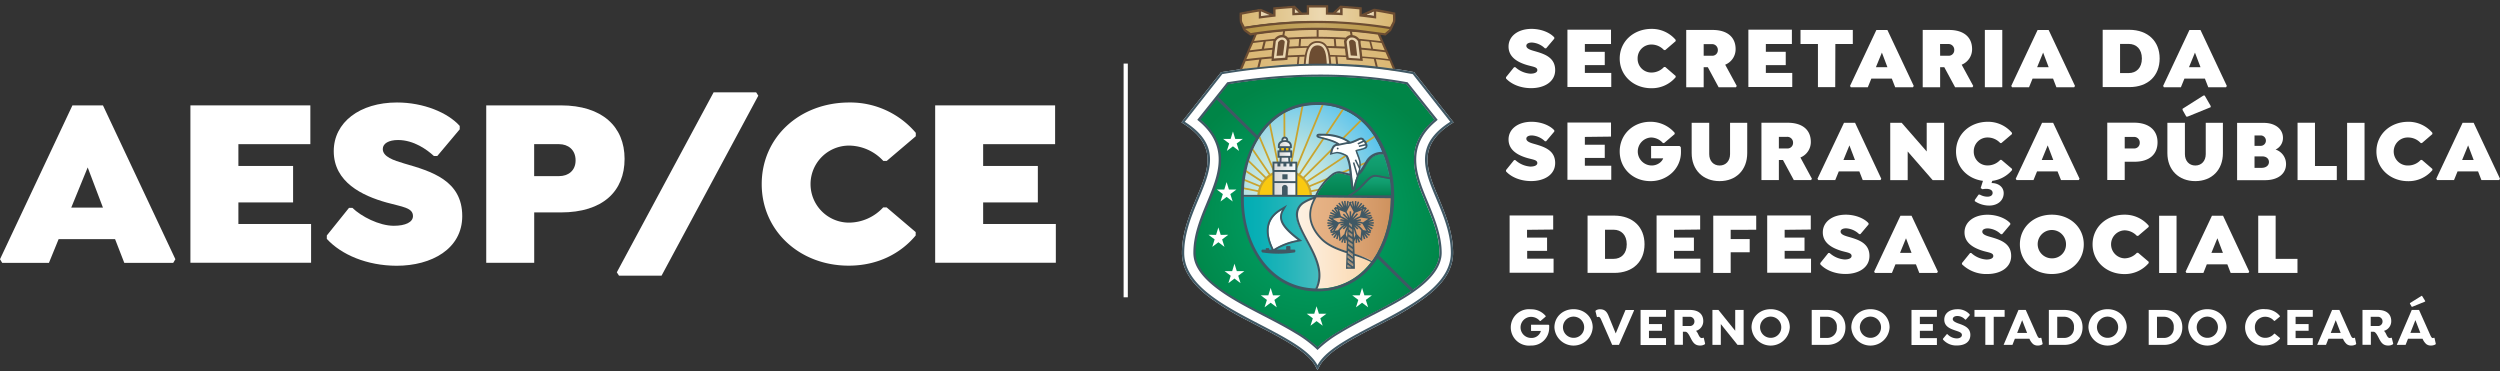 <svg id="Layer_1" data-name="Layer 1" xmlns="http://www.w3.org/2000/svg" xmlns:xlink="http://www.w3.org/1999/xlink" viewBox="0 0 959.88 142.62"><rect x="0" y="0" width="959.88" height="142.62" fill="#333333" stroke="none"/><defs><style>.cls-1,.cls-15,.cls-19,.cls-36,.cls-43{fill:none;}.cls-14,.cls-2{fill:#fff;}.cls-3{fill:#e9d5b0;}.cls-14,.cls-18,.cls-20,.cls-3,.cls-42{fill-rule:evenodd;}.cls-4{clip-path:url(#clip-path);}.cls-5{fill:url(#linear-gradient);}.cls-6{clip-path:url(#clip-path-2);}.cls-7{fill:url(#linear-gradient-2);}.cls-8{clip-path:url(#clip-path-3);}.cls-9{fill:url(#linear-gradient-3);}.cls-10{clip-path:url(#clip-path-4);}.cls-11{clip-path:url(#clip-path-5);}.cls-12{clip-path:url(#clip-path-6);}.cls-13{fill:url(#radial-gradient);}.cls-15{stroke:#fff;}.cls-15,.cls-19,.cls-36,.cls-43{stroke-miterlimit:2.61;stroke-width:0;}.cls-16{clip-path:url(#clip-path-7);}.cls-17{fill:url(#radial-gradient-2);}.cls-18{fill:#c9a42e;}.cls-19{stroke:#c9a42e;}.cls-20,.cls-35{fill:#f9c911;}.cls-21{clip-path:url(#clip-path-8);}.cls-22{clip-path:url(#clip-path-9);}.cls-23{fill:url(#linear-gradient-4);}.cls-24{clip-path:url(#clip-path-10);}.cls-25{clip-path:url(#clip-path-11);}.cls-26{fill:url(#linear-gradient-5);}.cls-27{clip-path:url(#clip-path-12);}.cls-28{clip-path:url(#clip-path-13);}.cls-29{fill:url(#linear-gradient-6);}.cls-30{clip-path:url(#clip-path-14);}.cls-31{clip-path:url(#clip-path-15);}.cls-32{fill:url(#linear-gradient-7);}.cls-33{clip-path:url(#clip-path-16);}.cls-34{fill:url(#linear-gradient-8);}.cls-36{stroke:#f9c911;}.cls-37{clip-path:url(#clip-path-18);}.cls-38{clip-path:url(#clip-path-19);}.cls-39{clip-path:url(#clip-path-20);}.cls-40{clip-path:url(#clip-path-21);}.cls-41{clip-path:url(#clip-path-22);}.cls-42{fill:#aa9176;}.cls-43{stroke:#aa9176;}.cls-44{fill:url(#linear-gradient-9);}.cls-45{fill:url(#linear-gradient-10);}.cls-46{fill:#6d4d32;}.cls-47{fill:#405864;}</style><clipPath id="clip-path"><path class="cls-1" d="M534.84,5.05l-1.09-.21c-1.83-.37-3.72-.74-5.52-1a.34.34,0,0,0-.29.08.33.33,0,0,0-.13.26l0,1.43v.86c-1.49-.21-2.9-.36-4.39-.51l-1.19-.13V3.38a.36.36,0,0,0-.32-.35c-2.12-.21-4.3-.38-6.48-.52a.34.34,0,0,0-.27.1.36.36,0,0,0-.11.26V5.26c-1.88-.08-3.81-.14-5.75-.18V2.65a.35.35,0,0,0-.35-.35h-2.69c-1.25,0-2.52,0-3.78,0a.36.36,0,0,0-.36.35V5.1c-1.88.05-3.81.11-5.74.2V2.9a.32.32,0,0,0-.12-.26.36.36,0,0,0-.27-.1c-2.11.14-4.29.31-6.47.53a.35.35,0,0,0-.33.35V5.84c-1.95.21-3.63.42-5.47.67V4.07a.36.36,0,0,0-.42-.35c-1.38.22-2.87.53-4.31.84l-2.44.49a.35.35,0,0,0-.29.35V8a.47.47,0,0,0,0,.17l1.06,2a.36.36,0,0,0,.28.19.44.44,0,0,0,.16,0,175.67,175.67,0,0,1,27.06-2.27c9.15,0,18.13,1.08,28.78,2.75h.06a.31.31,0,0,0,.23-.08.35.35,0,0,0,.13-.27v-.32l.87-1.63.2-.38a.47.47,0,0,0,0-.17V5.4A.35.35,0,0,0,534.84,5.05Z"/></clipPath><linearGradient id="linear-gradient" x1="474.35" y1="6.21" x2="538.01" y2="6.21" gradientUnits="userSpaceOnUse"><stop offset="0" stop-color="#d7b46d"/><stop offset="0.51" stop-color="#ecd8b0"/><stop offset="0.52" stop-color="#ecd7af"/><stop offset="1" stop-color="#d7b46b"/></linearGradient><clipPath id="clip-path-2"><path class="cls-1" d="M477.42,10.8a181.88,181.88,0,0,1,29.23-2.46,144.17,144.17,0,0,1,27.28,2.46l-.49.83-1.76,1.65a196.66,196.66,0,0,0-26.26-2.19A177.83,177.83,0,0,0,480,13.28Z"/></clipPath><linearGradient id="linear-gradient-2" x1="477.11" y1="10.67" x2="534.35" y2="10.67" gradientUnits="userSpaceOnUse"><stop offset="0" stop-color="#b69544"/><stop offset="0.51" stop-color="#c6a765"/><stop offset="1" stop-color="#b79542"/></linearGradient><clipPath id="clip-path-3"><path class="cls-1" d="M476.26,27.13s14.66-1.72,30.44-2.06a147.2,147.2,0,0,1,28.92,2.17c0,.08-6.16-14.18-6.16-14.18s-10.42-1.32-22.9-1.64a141.71,141.71,0,0,0-24.44,1.75Z"/></clipPath><linearGradient id="linear-gradient-3" x1="475.93" y1="19.31" x2="536.17" y2="19.31" gradientUnits="userSpaceOnUse"><stop offset="0" stop-color="#dab772"/><stop offset="0.51" stop-color="#dfc18a"/><stop offset="1" stop-color="#dab772"/></linearGradient><clipPath id="clip-path-4"><path class="cls-1" d="M506.83,25A228.32,228.32,0,0,0,469,28.26L454.54,46.64c22,14-.23,29.48-.23,50.52s44,29.27,51.39,43.3c7.34-14,51.38-22.27,51.38-43.3s-22.25-36.5-.22-50.52L542.4,28.26A190.51,190.51,0,0,0,506.84,25Z"/></clipPath><clipPath id="clip-path-5"><path class="cls-1" d="M471.4,32.26,460.58,45.8c4.11,3.42,7.17,7.72,7.8,13.32.75,6.65-2.19,13.33-4.69,19.36s-5,12.13-5,18.68a10.48,10.48,0,0,0,.48,3.13c2.47,8,14.95,14.59,21.93,18.29,5.51,2.92,11.2,5.68,16.53,8.93a47,47,0,0,1,8.21,5.84,44.83,44.83,0,0,1,7.88-5.84c5.33-3.25,11-6,16.53-8.93,7.45-4,22.41-11.63,22.41-21.42,0-6.55-2.5-12.71-5-18.68s-5.38-12.7-4.63-19.35c.63-5.6,3.71-9.76,7.82-13.18L540,32.22a185.53,185.53,0,0,0-33.13-2.9,222.18,222.18,0,0,0-35.43,2.94"/></clipPath><clipPath id="clip-path-6"><rect class="cls-1" x="456.44" y="27.15" width="99.49" height="108.62"/></clipPath><radialGradient id="radial-gradient" cx="495.6" cy="82.55" r="52.81" gradientTransform="translate(3.74) scale(1.01 1)" gradientUnits="userSpaceOnUse"><stop offset="0" stop-color="#00a468"/><stop offset="0.39" stop-color="#009b5f"/><stop offset="1" stop-color="#008547"/></radialGradient><clipPath id="clip-path-7"><path class="cls-1" d="M477.29,76.93h56.77c.47-18.14-9-36.75-28.38-36.75s-28.86,18.61-28.39,36.75"/></clipPath><radialGradient id="radial-gradient-2" cx="485.69" cy="71.37" r="38.11" gradientTransform="translate(3.74) scale(1.01 1)" gradientUnits="userSpaceOnUse"><stop offset="0" stop-color="#dfefdf"/><stop offset="0.14" stop-color="#d6ece0"/><stop offset="0.37" stop-color="#bde4e2"/><stop offset="0.65" stop-color="#95d6e6"/><stop offset="0.99" stop-color="#5dc4ec"/><stop offset="1" stop-color="#5bc3ec"/></radialGradient><clipPath id="clip-path-8"><path class="cls-1" d="M477.27,75.73c0,1.35.07,2.7.18,4,6.58.21,15.05-.18,15.26,1.07,0,.17.37.08.68,0s.57-.17.41,0c-3,3.34.72,9.09,4.52,12,11.84,9.17,7.51,14.33-2.07,16.4a26.46,26.46,0,0,0,9.43,1.66c10.93,0,18.68-5.85,23.3-14.19-7.08-2.81-19.07-4.28-21.86-10.57-.91-2.07,4.74-6,5.62-7.68,1.71-3.28-9.39-2.58-9.09-2.81l-26.18-.14c.09,0,0,.07-.2.17"/></clipPath><clipPath id="clip-path-9"><rect class="cls-1" x="474.65" y="73.84" width="56.85" height="39.42"/></clipPath><linearGradient id="linear-gradient-4" x1="475.06" y1="97.13" x2="530.56" y2="97.13" gradientUnits="userSpaceOnUse"><stop offset="0" stop-color="#fff"/><stop offset="0.18" stop-color="#fffbf6"/><stop offset="0.48" stop-color="#fdeedd"/><stop offset="0.85" stop-color="#fbdbb5"/><stop offset="1" stop-color="#fad2a3"/></linearGradient><clipPath id="clip-path-10"><path class="cls-1" d="M477.27,75.38c-1.46,7.78,1.92,19.85,9,27.38,5.79,6.18,14,8.85,17.36,8.36.66-.1,1.24.21,1.45-.19,7.28-13.72-19.27-29.08-.41-35.18,3.47-1.13-19.32-.18-27.37-.18"/></clipPath><clipPath id="clip-path-11"><rect class="cls-1" x="474.59" y="73.92" width="39.37" height="39.42"/></clipPath><linearGradient id="linear-gradient-5" x1="476.34" y1="93.07" x2="513.69" y2="93.07" gradientUnits="userSpaceOnUse"><stop offset="0" stop-color="#00adb3"/><stop offset="0.18" stop-color="#09afb5"/><stop offset="0.47" stop-color="#22b4b9"/><stop offset="0.84" stop-color="#4abdc1"/><stop offset="1" stop-color="#5ec1c5"/></linearGradient><clipPath id="clip-path-12"><path class="cls-1" d="M530.64,59.16c-6.71.07-5.89,8-10.52,8.54-1.1.11-4-1-5.93-1.25-2.6-.42-7.7,5.82-8.81,9.09h28.7a46.51,46.51,0,0,0-2.92-16.34,4,4,0,0,0-.49,0Z"/></clipPath><clipPath id="clip-path-13"><path class="cls-1" d="M530.64,59.16c-6.71.07-6.09,7.91-10.73,8.4-1.09.11-3.82-.81-5.72-1.11-2.6-.42-7.7,5.82-8.81,9.09h28.7a46.51,46.51,0,0,0-2.92-16.34,4,4,0,0,0-.49,0Z"/></clipPath><linearGradient id="linear-gradient-6" x1="519.91" y1="58.08" x2="519.91" y2="75.43" gradientUnits="userSpaceOnUse"><stop offset="0" stop-color="#15a476"/><stop offset="0.32" stop-color="#109c6d"/><stop offset="0.85" stop-color="#048654"/><stop offset="1" stop-color="#007f4c"/></linearGradient><clipPath id="clip-path-14"><path class="cls-1" d="M507.38,91.36c4.66,4.86,13.2,5.51,19.47,8.75,4.78-6.57,7.19-15.38,7.23-24.21l-28.57-.34c-2.6,4.06-4,9.66,1.87,15.8"/></clipPath><clipPath id="clip-path-15"><rect class="cls-1" x="499.15" y="74.62" width="39.08" height="28.03"/></clipPath><linearGradient id="linear-gradient-7" x1="500.86" y1="89.6" x2="534.7" y2="89.6" gradientUnits="userSpaceOnUse"><stop offset="0" stop-color="#e8b589"/><stop offset="0.31" stop-color="#e3ae80"/><stop offset="0.82" stop-color="#d49967"/><stop offset="1" stop-color="#ce915d"/></linearGradient><clipPath id="clip-path-16"><path class="cls-1" d="M519,75h15.11a48,48,0,0,0-.47-6.23c-1.47-.19-3.71-.73-5.28-.92l-.29,0c-2.59,0-4.17,4.13-9.07,7.17"/></clipPath><linearGradient id="linear-gradient-8" x1="527.99" y1="67.81" x2="527.99" y2="75.59" xlink:href="#linear-gradient-6"/><clipPath id="clip-path-18"><path class="cls-1" d="M492.51,53.68a.59.59,0,1,0,.58-.58.58.58,0,0,0-.58.58"/></clipPath><clipPath id="clip-path-19"><polygon class="cls-1" points="491.93 59.88 491.44 67.86 494.86 67.86 494.36 59.88 491.93 59.88"/></clipPath><clipPath id="clip-path-20"><rect class="cls-1" x="491.03" y="58.41" width="4.18" height="1.37"/></clipPath><clipPath id="clip-path-21"><polygon class="cls-1" points="496.04 62.75 496.04 63.88 494.88 63.88 494.88 62.75 493.72 62.75 493.72 63.88 492.57 63.88 492.57 62.75 491.41 62.75 491.41 63.88 490.26 63.88 490.26 62.75 489.1 62.75 489.1 74.76 497.19 74.76 497.19 63.88 497.19 62.75 496.04 62.75"/></clipPath><clipPath id="clip-path-22"><path class="cls-1" d="M491.17,55.86v.19h3.89v-.19c0-.79-.87-1.44-1.94-1.44s-1.95.64-1.95,1.44"/></clipPath><linearGradient id="linear-gradient-9" x1="489.06" y1="68.73" x2="497.47" y2="68.73" gradientUnits="userSpaceOnUse"><stop offset="0" stop-color="#dad9d8"/><stop offset="0.34" stop-color="#e1e1e1"/><stop offset="0.9" stop-color="#f5f7fa"/><stop offset="1" stop-color="#f9fcff"/></linearGradient><linearGradient id="linear-gradient-10" x1="491.21" y1="57.59" x2="495.5" y2="57.59" xlink:href="#linear-gradient-9"/></defs><path class="cls-2" d="M578.23,30.12v-.48l3.11-3.85h.47a9.59,9.59,0,0,0,5.78,2.5c1.62,0,2.67-.5,2.67-1.35,0-1.18-1.49-1.28-3.68-1.89-3.38-.95-7.37-2.84-7.37-7.17,0-4,3.62-6.79,8.82-6.79,3.72,0,7.1,1.42,8.75,3.28v.47l-3.14,3.72h-.47a7.8,7.8,0,0,0-5-2.23c-1.29,0-2.13.47-2.13,1.25,0,1.08,1.52,1.59,3,2,3.78,1.08,8.07,2.36,8.07,7.33,0,4.56-4.26,6.93-9.16,6.93C583.81,33.87,580.22,32.31,578.23,30.12Z"/><path class="cls-2" d="M608.51,16.9v3h7.64V25h-7.64v3h10.14v5.4H601.82v-22h16.73V16.9Z"/><path class="cls-2" d="M621.89,22.48c0-6.52,5.27-11.39,12.23-11.39a12,12,0,0,1,9.26,4.22v.48l-4,3.44h-.48a6.56,6.56,0,0,0-4.76-2.13,5.26,5.26,0,0,0-5.37,5.38,5.25,5.25,0,0,0,5.37,5.37,6.52,6.52,0,0,0,4.76-2.13h.48l4,3.45v.47A11.93,11.93,0,0,1,634,33.87C627.19,33.87,621.89,29,621.89,22.48Z"/><path class="cls-2" d="M666.83,33l-.3.5h-6.66l-4.15-7.7h-1.59v7.7h-6.7v-22h10.08c5.78,0,8.88,2.84,8.88,7.34a6.38,6.38,0,0,1-4,6Zm-12.7-11.6h3.11a2.12,2.12,0,0,0,2.33-2.16,2.21,2.21,0,0,0-2.33-2.3h-3.11Z"/><path class="cls-2" d="M678,16.9v3h7.64V25H678v3h10.14v5.4H671.29v-22H688V16.9Z"/><path class="cls-2" d="M704.64,33.46H698V16.9h-6.69V11.49h20.08V16.9h-6.7Z"/><path class="cls-2" d="M734.79,33l-.3.5h-6.83l-1.29-3.31H718.5l-1.35,3.31h-6.53l-.3-.5,10.11-21.47h4.25Zm-10.11-7.2-2.12-5.61-2.3,5.61Z"/><path class="cls-2" d="M757.63,33l-.3.5h-6.66l-4.16-7.7h-1.59v7.7h-6.69v-22H748.3c5.78,0,8.89,2.84,8.89,7.34a6.38,6.38,0,0,1-4,6Zm-12.71-11.6H748a2.13,2.13,0,0,0,2.34-2.16A2.21,2.21,0,0,0,748,16.9h-3.11Z"/><path class="cls-2" d="M768.78,11.49v22h-6.69v-22Z"/><path class="cls-2" d="M796.7,33l-.31.5h-6.83l-1.28-3.31H780.4l-1.35,3.31h-6.52l-.31-.5,10.11-21.47h4.26Zm-10.11-7.2-2.13-5.61-2.3,5.61Z"/><path class="cls-2" d="M829.2,22.44c0,6.63-4.43,11-11.62,11H807.33v-22h10.25C824.77,11.49,829.2,15.89,829.2,22.44Zm-6.82,0c0-3.58-2.13-5.58-5.07-5.58H814V28.06h3.28C820.25,28.06,822.38,26.06,822.38,22.48Z"/><path class="cls-2" d="M855,33l-.3.5h-6.83l-1.29-3.31h-7.87l-1.35,3.31h-6.53l-.3-.5,10.1-21.47h4.26Zm-10.11-7.2-2.13-5.61-2.29,5.61Z"/><path class="cls-2" d="M578.23,65.79v-.48l3.11-3.85h.47a9.59,9.59,0,0,0,5.78,2.5c1.62,0,2.67-.51,2.67-1.35,0-1.18-1.49-1.29-3.68-1.89-3.38-.95-7.37-2.84-7.37-7.17,0-4,3.62-6.79,8.82-6.79,3.72,0,7.1,1.42,8.75,3.28v.47l-3.14,3.72h-.47a7.8,7.8,0,0,0-5-2.23c-1.29,0-2.13.47-2.13,1.25,0,1.08,1.52,1.59,3,2,3.78,1.09,8.07,2.37,8.07,7.34,0,4.56-4.26,6.93-9.16,6.93C583.81,69.54,580.22,68,578.23,65.79Z"/><path class="cls-2" d="M608.51,52.57v3h7.64v5.07h-7.64v3h10.14v5.4H601.82v-22h16.73v5.41Z"/><path class="cls-2" d="M645.41,58.38A10.8,10.8,0,0,1,642,66.33a11.91,11.91,0,0,1-8.35,3.21c-6.69,0-11.76-4.87-11.76-11.39S627,46.76,633.65,46.76A12.21,12.21,0,0,1,643,51v.48l-4.06,3.44h-.47a6.15,6.15,0,0,0-4.56-2.13,5.38,5.38,0,0,0,.17,10.75,5.1,5.1,0,0,0,3.14-1,3.91,3.91,0,0,0,1.38-1.76h-4.66V56.05h10.92l.47.41A17.64,17.64,0,0,1,645.41,58.38Z"/><path class="cls-2" d="M656.26,47.16v12c0,2.63,1.62,4.39,4,4.39s4-1.76,4-4.39v-12h6.59V58.79c0,6.46-4.26,10.75-10.61,10.75s-10.72-4.29-10.72-10.75V47.16Z"/><path class="cls-2" d="M695.69,68.63l-.3.5h-6.66l-4.16-7.7H683v7.7h-6.69v-22h10.07c5.78,0,8.89,2.84,8.89,7.34a6.39,6.39,0,0,1-4,6ZM683,57h3.11a2.13,2.13,0,0,0,2.34-2.16,2.21,2.21,0,0,0-2.34-2.3H683Z"/><path class="cls-2" d="M722.32,68.63l-.3.5h-6.83l-1.29-3.31H706l-1.35,3.31h-6.53l-.3-.5L708,47.16h4.26Zm-10.1-7.2-2.13-5.61-2.3,5.61Z"/><path class="cls-2" d="M746.45,47.16v22h-4.4l-9.59-11v11h-6.7v-22h4.4l9.6,11v-11Z"/><path class="cls-2" d="M757.83,58.15a5.26,5.26,0,0,0,5.38,5.37A6.54,6.54,0,0,0,768,61.39h.47l4.06,3.45v.47a11.9,11.9,0,0,1-7.6,4.13l-.27.84c2.73,0,4.66,1.59,4.66,3.89,0,2.8-2.3,4.76-5.58,4.76a10,10,0,0,1-5.51-1.69v-.47l1.46-2.06h.47a6,6,0,0,0,2.91.81c1.21,0,2-.54,2-1.45,0-1.22-1.38-1.86-3.92-1.42l-.67-.44.88-2.77c-6-.78-10.34-5.34-10.34-11.29,0-6.53,5.27-11.39,12.23-11.39A12,12,0,0,1,772.5,51v.48l-4.06,3.44H768a6.58,6.58,0,0,0-4.76-2.13A5.27,5.27,0,0,0,757.83,58.15Z"/><path class="cls-2" d="M798.45,68.63l-.3.5h-6.83L790,65.82h-7.88l-1.35,3.31h-6.52l-.31-.5,10.11-21.47h4.26Zm-10.1-7.2-2.13-5.61-2.3,5.61Z"/><path class="cls-2" d="M828.39,54.63c0,4.53-3,7.47-8.89,7.47h-3.71v7h-6.7v-22H819.5C825.28,47.16,828.39,50.14,828.39,54.63Zm-6.83.21a2.15,2.15,0,0,0-2.29-2.27h-3.48V57h3.48A2.11,2.11,0,0,0,821.56,54.84Z"/><path class="cls-2" d="M838.9,47.16v12c0,2.63,1.62,4.39,4,4.39s4-1.76,4-4.39v-12h6.59V58.79c0,6.46-4.26,10.75-10.61,10.75s-10.71-4.29-10.71-10.75V47.16Zm7.6-10.47,2.3,4v.47l-8.89,3.62h-.47L838,42.23v-.47L846,36.69Z"/><path class="cls-2" d="M877.73,63c0,3.82-3.21,6.18-8.05,6.18H858.94v-22h10.24c4.42,0,7.37,2.37,7.37,5.75a4.88,4.88,0,0,1-2.84,4.49A5.82,5.82,0,0,1,877.73,63Zm-9.74-11h-2.36v4H868a2,2,0,1,0,0-4Zm3.18,10.24c0-1.32-1-2.2-2.63-2.2h-2.91v4.4h2.91C870.12,64.37,871.17,63.49,871.17,62.17Z"/><path class="cls-2" d="M897.22,69.13H882.15v-22h6.69V63.73h8.38Z"/><path class="cls-2" d="M907.87,47.16v22h-6.69v-22Z"/><path class="cls-2" d="M912.43,58.15c0-6.53,5.27-11.39,12.23-11.39A12,12,0,0,1,933.92,51v.48l-4,3.44h-.48a6.56,6.56,0,0,0-4.76-2.13,5.38,5.38,0,1,0,0,10.75,6.52,6.52,0,0,0,4.76-2.13h.48l4,3.45v.47a11.93,11.93,0,0,1-9.36,4.23C917.73,69.54,912.43,64.67,912.43,58.15Z"/><path class="cls-2" d="M959.88,68.63l-.31.5h-6.83l-1.28-3.31h-7.88l-1.35,3.31h-6.52l-.31-.5,10.11-21.47h4.26Zm-10.11-7.2-2.13-5.61-2.3,5.61Z"/><path class="cls-2" d="M586.31,88.24v3H594v5.07h-7.64v3h10.14v5.41H579.62v-22h16.73v5.41Z"/><path class="cls-2" d="M631.42,93.78c0,6.63-4.43,11-11.62,11H609.55v-22H619.8C627,82.83,631.42,87.23,631.42,93.78Zm-6.83,0c0-3.59-2.12-5.58-5.07-5.58h-3.27V99.39h3.27C622.47,99.39,624.59,97.4,624.59,93.82Z"/><path class="cls-2" d="M642.74,88.24v3h7.64v5.07h-7.64v3h10.14v5.41H636.05v-22h16.73v5.41Z"/><path class="cls-2" d="M664.5,88.24v3.55h7.3v5.07h-7.3v7.94h-6.69v-22H674.3v5.41Z"/><path class="cls-2" d="M685.22,88.24v3h7.63v5.07h-7.63v3h10.13v5.41H678.52v-22h16.73v5.41Z"/><path class="cls-2" d="M698.9,101.46V101L702,97.13h.47a9.59,9.59,0,0,0,5.78,2.5c1.62,0,2.67-.51,2.67-1.35,0-1.18-1.49-1.29-3.68-1.89-3.38-1-7.37-2.84-7.37-7.17,0-4,3.61-6.79,8.82-6.79,3.72,0,7.1,1.42,8.75,3.28v.47l-3.14,3.72h-.47a7.8,7.8,0,0,0-5-2.23c-1.29,0-2.13.47-2.13,1.25,0,1.08,1.52,1.58,3,2,3.79,1.09,8.08,2.37,8.08,7.34,0,4.56-4.26,6.93-9.16,6.93C704.47,105.21,700.89,103.65,698.9,101.46Z"/><path class="cls-2" d="M744.05,104.29l-.31.51h-6.82l-1.29-3.31h-7.87l-1.35,3.31h-6.53l-.3-.51,10.1-21.46h4.26ZM733.94,97.1l-2.13-5.62-2.29,5.62Z"/><path class="cls-2" d="M753.3,101.46V101l3.11-3.85h.48a9.53,9.53,0,0,0,5.77,2.5c1.63,0,2.67-.51,2.67-1.35,0-1.18-1.48-1.29-3.68-1.89-3.38-1-7.37-2.84-7.37-7.17,0-4,3.62-6.79,8.82-6.79,3.72,0,7.1,1.42,8.76,3.28v.47l-3.14,3.72h-.48a7.75,7.75,0,0,0-5-2.23c-1.28,0-2.13.47-2.13,1.25,0,1.08,1.52,1.58,3,2,3.78,1.09,8.08,2.37,8.08,7.34,0,4.56-4.26,6.93-9.16,6.93A13.31,13.31,0,0,1,753.3,101.46Z"/><path class="cls-2" d="M775.54,93.82c0-6.53,5.27-11.39,12.27-11.39s12.26,4.86,12.26,11.39-5.27,11.39-12.26,11.39S775.54,100.34,775.54,93.82Zm17.71,0a5.44,5.44,0,1,0-5.44,5.37A5.3,5.3,0,0,0,793.25,93.82Z"/><path class="cls-2" d="M803.45,93.82c0-6.53,5.27-11.39,12.23-11.39A12,12,0,0,1,825,86.65v.47l-4.06,3.45h-.47a6.6,6.6,0,0,0-4.77-2.13,5.38,5.38,0,0,0,0,10.75,6.56,6.56,0,0,0,4.77-2.13h.47l4.06,3.45V101a12,12,0,0,1-9.37,4.23C808.76,105.21,803.45,100.34,803.45,93.82Z"/><path class="cls-2" d="M835.69,82.83v22H829v-22Z"/><path class="cls-2" d="M863.6,104.29l-.3.51h-6.83l-1.28-3.31h-7.88L846,104.8h-6.52l-.31-.51,10.11-21.46h4.26ZM853.5,97.1l-2.13-5.62-2.3,5.62Z"/><path class="cls-2" d="M882.12,104.8H867.05v-22h6.69V99.39h8.38Z"/><path class="cls-2" d="M594.81,125.87a6.76,6.76,0,0,1-7,6.8,7,7,0,1,1,0-13.92,7.16,7.16,0,0,1,5.66,2.58v.23l-2,1.69h-.23a4.41,4.41,0,0,0-3.41-1.59,4,4,0,0,0,.07,8.09,3.66,3.66,0,0,0,3.73-2.7h-3.78v-2.37h6.73l.23.2A8.47,8.47,0,0,1,594.81,125.87Z"/><path class="cls-2" d="M596.82,125.71c0-4,3.16-7,7.35-7s7.35,3,7.35,7a7.36,7.36,0,0,1-14.7,0Zm11.42,0a4.07,4.07,0,1,0-4.07,4A4,4,0,0,0,608.24,125.71Z"/><path class="cls-2" d="M627.4,119.2l-5.8,13.22H619l-4.19-9.58c-.33-.77-.54-1-.81-1.14a.9.9,0,0,0-.66.06l-.21-.1-.55-2.19.08-.22a2.71,2.71,0,0,1,1.73-.5c1.63,0,2.5.83,3.16,2.39l2.81,6.88,3.74-9h3.2Z"/><path class="cls-2" d="M633.12,121.64v2.79h5V127h-5v2.82h6.55v2.65H629.9V119h9.77v2.64Z"/><path class="cls-2" d="M654.68,131.94l-.1.23a3.24,3.24,0,0,1-1.82.5c-2,0-2.75-1.18-3.61-2.85-.44-.85-1.18-2.44-2-2.44h-1v5h-3.22V119h5.84c3.41,0,5.2,1.63,5.2,4.27a3.82,3.82,0,0,1-2.78,3.76,4.33,4.33,0,0,1,.78,1.16c.39.84.77,1.61,1.47,1.61a1.37,1.37,0,0,0,.53-.15l.21.1Zm-6-6.77a1.71,1.71,0,0,0,1.9-1.73,1.75,1.75,0,0,0-1.9-1.8h-2.64v3.53Z"/><path class="cls-2" d="M669.47,119v13.42h-2.34l-6.42-8v8h-3.22V119h2.31l6.44,8v-8Z"/><path class="cls-2" d="M672.5,125.71c0-4,3.16-7,7.35-7s7.35,3,7.35,7a7.36,7.36,0,0,1-14.7,0Zm11.42,0a4.07,4.07,0,1,0-4.07,4A4,4,0,0,0,683.92,125.71Z"/><path class="cls-2" d="M708.56,125.69c0,4-2.75,6.73-7.06,6.73h-5.89V119h5.89C705.81,119,708.56,121.68,708.56,125.69Zm-3.31,0a3.72,3.72,0,0,0-3.88-4.07h-2.54v8.13h2.54A3.71,3.71,0,0,0,705.25,125.71Z"/><path class="cls-2" d="M710.81,125.71c0-4,3.16-7,7.35-7s7.35,3,7.35,7a7.36,7.36,0,0,1-14.7,0Zm11.42,0a4.07,4.07,0,1,0-4.07,4A4,4,0,0,0,722.23,125.71Z"/><path class="cls-2" d="M737.14,121.64v2.79h5V127h-5v2.82h6.54v2.65h-9.76V119h9.76v2.64Z"/><path class="cls-2" d="M746,130.35v-.29l1.48-1.77h.23a5.06,5.06,0,0,0,3.57,1.65c1.18,0,2-.54,2-1.32,0-1-1.24-1.28-2.72-1.8-1.82-.62-4.05-1.5-4.05-4.09s2.25-4,5-4a6.05,6.05,0,0,1,4.77,2v.31l-1.49,1.67h-.27a4,4,0,0,0-3-1.38c-1,0-1.75.44-1.75,1.2s1,1.22,2,1.61c2.19.76,4.75,1.59,4.75,4.44s-2.29,4.07-5.19,4.07A6.72,6.72,0,0,1,746,130.35Z"/><path class="cls-2" d="M765.49,121.64v10.78h-3.22V121.64H758.1V119h11.58v2.64Z"/><path class="cls-2" d="M784.28,132l-.12.23a3.47,3.47,0,0,1-1.76.44,2.81,2.81,0,0,1-1.79-.56,5.63,5.63,0,0,1-1.41-2.05h-5.59l-.93,2.36h-3.39L775,119h2.79l4.29,9.62c.42.93.68,1.18,1.06,1.18a.9.9,0,0,0,.45-.15l.19.1Zm-9.79-4.17h3.82l-1.9-4.89Z"/><path class="cls-2" d="M799.6,125.69c0,4-2.74,6.73-7.06,6.73h-5.88V119h5.88C796.86,119,799.6,121.68,799.6,125.69Zm-3.3,0a3.72,3.72,0,0,0-3.88-4.07h-2.54v8.13h2.54A3.71,3.71,0,0,0,796.3,125.71Z"/><path class="cls-2" d="M801.86,125.71c0-4,3.16-7,7.35-7s7.35,3,7.35,7a7.36,7.36,0,0,1-14.7,0Zm11.41,0a4.07,4.07,0,1,0-4.06,4A4,4,0,0,0,813.27,125.71Z"/><path class="cls-2" d="M837.91,125.69c0,4-2.75,6.73-7.06,6.73H825V119h5.88C835.16,119,837.91,121.68,837.91,125.69Zm-3.3,0a3.72,3.72,0,0,0-3.89-4.07h-2.54v8.13h2.54A3.71,3.71,0,0,0,834.61,125.71Z"/><path class="cls-2" d="M840.16,125.71c0-4,3.16-7,7.35-7s7.35,3,7.35,7a7.36,7.36,0,0,1-14.7,0Zm11.42,0a4.07,4.07,0,1,0-4.07,4A4,4,0,0,0,851.58,125.71Z"/><path class="cls-2" d="M865.77,125.71a3.92,3.92,0,0,0,4,4,4.39,4.39,0,0,0,3.41-1.59h.23l2,1.66V130a7.16,7.16,0,0,1-5.66,2.63,7,7,0,1,1,0-13.92,7.18,7.18,0,0,1,5.62,2.62v.23l-2,1.65h-.23a4.39,4.39,0,0,0-3.41-1.59A3.92,3.92,0,0,0,865.77,125.71Z"/><path class="cls-2" d="M881.4,121.64v2.79h5V127h-5v2.82H888v2.65h-9.77V119H888v2.64Z"/><path class="cls-2" d="M904.67,132l-.12.23a3.47,3.47,0,0,1-1.76.44,2.81,2.81,0,0,1-1.79-.56,5.63,5.63,0,0,1-1.41-2.05H894l-.93,2.36h-3.39L895.42,119h2.79l4.29,9.62c.42.93.68,1.18,1.06,1.18a.9.9,0,0,0,.45-.15l.19.1Zm-9.78-4.17h3.82l-1.9-4.89Z"/><path class="cls-2" d="M918.88,131.94l-.1.23a3.24,3.24,0,0,1-1.82.5c-2,0-2.75-1.18-3.61-2.85-.44-.85-1.18-2.44-2-2.44h-1.05v5h-3.22V119h5.84c3.41,0,5.2,1.63,5.2,4.27a3.82,3.82,0,0,1-2.78,3.76,4.33,4.33,0,0,1,.78,1.16c.39.84.77,1.61,1.47,1.61a1.37,1.37,0,0,0,.53-.15l.21.1Zm-6-6.77a1.71,1.71,0,0,0,1.9-1.73,1.75,1.75,0,0,0-1.9-1.8h-2.64v3.53Z"/><path class="cls-2" d="M935.23,132l-.12.23a3.41,3.41,0,0,1-1.75.44,2.82,2.82,0,0,1-1.8-.56,5.63,5.63,0,0,1-1.41-2.05h-5.59l-.93,2.36h-3.39L926,119h2.79l4.3,9.62c.41.93.68,1.18,1,1.18a.9.9,0,0,0,.45-.15l.19.1ZM926,117.8l-.7-1.2v-.22l4.42-2.77h.23l1.2,1.94v.23l-4.92,2Zm-.53,10h3.82l-1.9-4.89Z"/><path class="cls-2" d="M548.19,59.77c.62-5.56,4.56-9.38,9.11-12.28l.81-.51-15.2-19.3-.32-.06c-1.82-.35-3.64-.66-5.46-.95-5.54-.75-9.47-1.25-12.9-1.59l-2.82-.22h-.09l-.85-.06h-.23l-.22,0c-2.1-.13-4.19-.24-6.29-.31h0l-.75,0h0l-.63,0c-7.68-.16-14.48.1-19.31.39h0c-1.68.11-12.5,1.19-14.52,1.43l-.33,0c-2.46.34-7.51,1.12-9.36,1.41L453.62,47l.81.51c4.54,2.9,8.48,6.72,9.11,12.28s-2.33,11.8-4.39,16.76c-2.77,6.66-5.35,13.24-5.35,20.56a15.75,15.75,0,0,0,.7,4.63c1.51,4.87,5.27,8.79,9.23,11.9A100.6,100.6,0,0,0,478.88,123c5.4,2.86,11,5.56,16.19,8.74,3.48,2.11,8.1,5.24,10,8.89l.78,1.49.78-1.49c1.92-3.65,6.54-6.78,10-8.89,5.21-3.18,10.79-5.88,16.19-8.74A100.1,100.1,0,0,0,548,113.62c4-3.11,7.72-7,9.23-11.9a15.42,15.42,0,0,0,.7-4.63c0-7.32-2.57-13.9-5.34-20.56C550.52,71.57,547.57,65.22,548.19,59.77Z"/><polygon class="cls-3" points="524.46 5.68 527.52 6.15 527.55 4.29 524.46 5.68"/><polygon class="cls-3" points="497.06 3.21 497.02 5.01 498.81 4.89 497.06 3.21"/><polygon class="cls-3" points="512.88 4.87 514.66 4.98 514.63 3.19 512.88 4.87"/><g class="cls-4"><rect class="cls-5" x="474.35" width="63.66" height="12.43"/></g><g class="cls-6"><rect class="cls-7" x="477.11" y="8.06" width="57.24" height="5.22"/></g><g class="cls-8"><rect class="cls-9" x="475.93" y="10.89" width="60.24" height="16.82"/></g><path class="cls-3" d="M509.86,24.79,501,24.9a32.19,32.19,0,0,1,.56-5,6.09,6.09,0,0,1,2.2-3.17,3.74,3.74,0,0,1,3.2-.49,4.37,4.37,0,0,1,2.47,2.13A9.73,9.73,0,0,1,510.61,22a10.79,10.79,0,0,1,0,2.84Z"/><path class="cls-3" d="M519.05,13.87c-1.41.09-2.68,1-2.59,2.12s.78,6.49.78,6.49l5.68.41-1-7.33S520.46,13.79,519.05,13.87Z"/><g class="cls-11"><g class="cls-12"><rect class="cls-13" x="455.51" y="27.15" width="101.57" height="110.81"/></g></g><path class="cls-1" d="M471.4,32.26,460.58,45.8c4.11,3.42,7.17,7.72,7.8,13.32.75,6.65-2.19,13.33-4.69,19.36s-5,12.13-5,18.68a10.48,10.48,0,0,0,.48,3.13c2.47,8,14.95,14.59,21.93,18.29,5.51,2.92,11.2,5.68,16.53,8.93a47,47,0,0,1,8.05,5.94,46.17,46.17,0,0,1,8-5.94c5.33-3.25,11-6,16.53-8.93,7.45-4,22.41-11.63,22.41-21.42,0-6.55-2.5-12.71-5-18.68S542.26,65.77,543,59.12c.63-5.6,3.77-9.75,7.88-13.17L540,32.22a185.53,185.53,0,0,0-33.13-2.9,222.18,222.18,0,0,0-35.43,2.94"/><polygon class="cls-14" points="473.39 50.48 472.5 53.34 469.61 53.33 471.95 55.09 471.05 57.95 473.39 56.18 475.73 57.95 474.83 55.09 477.18 53.33 474.28 53.34 473.39 50.48"/><polygon class="cls-15" points="473.39 50.48 472.5 53.34 469.61 53.33 471.95 55.09 471.05 57.95 473.39 56.18 475.73 57.95 474.83 55.09 477.18 53.33 474.28 53.34 473.39 50.48"/><polygon class="cls-14" points="470.96 69.91 470.07 72.76 467.17 72.76 469.52 74.52 468.62 77.37 470.96 75.6 473.29 77.37 472.39 74.52 474.74 72.76 471.84 72.76 470.96 69.91"/><polygon class="cls-15" points="470.96 69.91 470.07 72.76 467.17 72.76 469.52 74.52 468.62 77.37 470.96 75.6 473.29 77.37 472.39 74.52 474.74 72.76 471.84 72.76 470.96 69.91"/><polygon class="cls-14" points="467.8 87.31 466.91 90.17 464.01 90.16 466.36 91.92 465.46 94.78 467.8 93.01 470.14 94.78 469.24 91.92 471.58 90.16 468.69 90.17 467.8 87.31"/><polygon class="cls-15" points="467.8 87.31 466.91 90.17 464.01 90.16 466.36 91.92 465.46 94.78 467.8 93.01 470.14 94.78 469.24 91.92 471.58 90.16 468.69 90.17 467.8 87.31"/><polygon class="cls-14" points="505.5 117.59 504.62 120.45 501.72 120.45 504.06 122.21 503.16 125.06 505.5 123.29 507.85 125.06 506.94 122.21 509.29 120.45 506.39 120.45 505.5 117.59"/><polygon class="cls-15" points="505.5 117.59 504.62 120.45 501.72 120.45 504.06 122.21 503.16 125.06 505.5 123.29 507.85 125.06 506.94 122.21 509.29 120.45 506.39 120.45 505.5 117.59"/><polygon class="cls-14" points="522.97 110.53 522.08 113.39 519.19 113.39 521.53 115.15 520.63 118 522.97 116.23 525.31 118 524.41 115.15 526.76 113.39 523.86 113.39 522.97 110.53"/><polygon class="cls-15" points="522.97 110.53 522.08 113.39 519.19 113.39 521.53 115.15 520.63 118 522.97 116.23 525.31 118 524.41 115.15 526.76 113.39 523.86 113.39 522.97 110.53"/><polygon class="cls-14" points="487.87 110.53 488.76 113.39 491.66 113.39 489.31 115.15 490.21 118 487.87 116.23 485.53 118 486.43 115.15 484.08 113.39 486.98 113.39 487.87 110.53"/><polygon class="cls-15" points="487.87 110.53 488.76 113.39 491.66 113.39 489.31 115.15 490.21 118 487.87 116.23 485.53 118 486.43 115.15 484.08 113.39 486.98 113.39 487.87 110.53"/><polygon class="cls-14" points="473.98 101.25 474.87 104.11 477.76 104.11 475.42 105.87 476.32 108.72 473.98 106.95 471.64 108.72 472.54 105.87 470.19 104.11 473.09 104.11 473.98 101.25"/><polygon class="cls-15" points="473.98 101.25 474.87 104.11 477.76 104.11 475.42 105.87 476.32 108.72 473.98 106.95 471.64 108.72 472.54 105.87 470.19 104.11 473.09 104.11 473.98 101.25"/><g class="cls-16"><rect class="cls-17" x="452.49" y="39.08" width="87.53" height="64.59"/></g><path class="cls-18" d="M477.28,75h16v.68h-16v-.16h0V75"/><path class="cls-19" d="M477.28,75h16v.68h-16v-.16h0Z"/><path class="cls-18" d="M477.42,71.94l15.91,3.12-.13.66-15.83-3.1c0-.22,0-.45.05-.68"/><path class="cls-19" d="M477.42,71.94l15.91,3.12-.13.66-15.83-3.1C477.39,72.4,477.4,72.17,477.42,71.94Z"/><path class="cls-18" d="M477.77,68.72l15.63,6.37-.26.62-15.47-6.3c0-.23.07-.46.1-.69"/><path class="cls-19" d="M477.77,68.72l15.63,6.37-.26.62-15.47-6.3C477.7,69.18,477.74,69,477.77,68.72Z"/><path class="cls-18" d="M478.4,65.24l15.07,9.89-.38.57L478.25,66l.15-.71"/><path class="cls-19" d="M478.4,65.24l15.07,9.89-.38.57L478.25,66Z"/><path class="cls-18" d="M479.44,61.36l14.08,13.83-.48.48L479.21,62.09c.08-.24.15-.49.23-.73"/><path class="cls-19" d="M479.44,61.36l14.08,13.83-.48.48L479.21,62.09C479.29,61.85,479.36,61.6,479.44,61.36Z"/><path class="cls-18" d="M481.12,57l12.44,18.27-.57.37-12.2-17.9.33-.74"/><path class="cls-19" d="M481.12,57l12.44,18.27-.57.37-12.2-17.9Z"/><path class="cls-18" d="M483.78,52.16l9.81,23.17-.63.26-9.63-22.73.45-.7"/><path class="cls-19" d="M483.78,52.16l9.81,23.17-.63.26-9.63-22.73Z"/><path class="cls-18" d="M487.82,47.25l5.78,28.16-.67.13-5.69-27.7.58-.59"/><path class="cls-19" d="M487.82,47.25l5.78,28.16-.67.13-5.69-27.7Z"/><path class="cls-18" d="M493.47,43.12l.13,32.36h-.69l-.12-32,.68-.38"/><path class="cls-19" d="M493.47,43.12l.13,32.36h-.69l-.12-32Z"/><path class="cls-18" d="M500.46,40.66l-6.88,34.9-.67-.13,6.82-34.62.73-.15"/><path class="cls-19" d="M500.46,40.66l-6.88,34.9-.67-.13,6.82-34.62Z"/><path class="cls-18" d="M508.19,40.29,493.55,75.63l-.64-.26,14.56-35.14c.24,0,.49,0,.72.06"/><path class="cls-19" d="M508.19,40.29,493.55,75.63l-.64-.26,14.56-35.14C507.71,40.25,508,40.26,508.19,40.29Z"/><path class="cls-18" d="M515.94,42.19l-22.43,33.5-.58-.37,22.37-33.4.64.27"/><path class="cls-19" d="M515.94,42.19l-22.43,33.5-.58-.37,22.37-33.4Z"/><path class="cls-18" d="M522.74,46.52,493.45,75.75l-.49-.48,29.27-29.2.51.45"/><path class="cls-19" d="M522.74,46.52,493.45,75.75l-.49-.48,29.27-29.2Z"/><path class="cls-18" d="M527.93,52.71,493.38,75.79l-.38-.56,34.56-23.09c.13.18.25.38.37.57"/><path class="cls-19" d="M527.93,52.71,493.38,75.79l-.38-.56,34.56-23.09C527.69,52.32,527.81,52.52,527.93,52.71Z"/><path class="cls-18" d="M531.44,59.94,493.31,75.81l-.27-.62L531.2,59.3l.24.64"/><path class="cls-19" d="M531.44,59.94,493.31,75.81l-.27-.62L531.2,59.3Z"/><path class="cls-18" d="M533.43,67.64l-40.2,8.19-.14-.67L533.31,67l.12.66"/><path class="cls-19" d="M533.43,67.64l-40.2,8.19-.14-.67L533.31,67Z"/><path class="cls-18" d="M534.08,75.51l-40.93.31v-.67l40.93-.31v.67"/><path class="cls-19" d="M534.08,75.51l-40.93.31v-.67l40.93-.31Z"/><path class="cls-18" d="M493.26,65.19A10.4,10.4,0,0,1,503.74,75.5h-21a10.41,10.41,0,0,1,10.49-10.31"/><path class="cls-20" d="M493.26,66.08a9.42,9.42,0,0,1,9.62,9.19H483.63a9.42,9.42,0,0,1,9.63-9.19"/><g class="cls-21"><g class="cls-22"><rect class="cls-23" x="475.06" y="74.03" width="55.51" height="46.21"/></g></g><g class="cls-24"><g class="cls-25"><rect class="cls-26" x="476.34" y="74.96" width="37.36" height="36.22"/></g><path class="cls-1" d="M505.05,111.28h0a25.86,25.86,0,0,1-21.15-11.49c-4.52-6.44-7-15-7-24.22a.36.36,0,0,1,.36-.36h27.34a.36.36,0,0,1,.36.3.35.35,0,0,1-.25.39c-3.49,1.07-5.58,2.53-6.38,4.45-1.34,3.18,1,7.47,3.43,12,3.18,5.88,6.79,12.55,3.61,18.73A.37.37,0,0,1,505.05,111.28ZM477.64,75.92c.09,16.33,8.61,34,27.19,34.65,2.83-5.8-.64-12.22-3.7-17.88-2.54-4.69-4.93-9.12-3.47-12.61.73-1.73,2.34-3.1,4.9-4.16H477.64Z"/></g><g class="cls-28"><rect class="cls-29" x="504.67" y="58.08" width="30.47" height="17.36"/></g><path class="cls-14" d="M489,95.8c-3.77-7.67-1.84-12.43,3.41-15.35-2.39,4.22,1.1,7.78,6.14,11.72a25.28,25.28,0,0,0-9.42,3.56Z"/><g class="cls-30"><g class="cls-31"><rect class="cls-32" x="500.86" y="74.96" width="33.84" height="29.28"/></g></g><g class="cls-33"><rect class="cls-34" x="518.54" y="67.81" width="18.89" height="7.78"/></g><rect class="cls-35" x="491.21" y="56.42" width="3.81" height="1.99"/><rect class="cls-36" x="491.21" y="56.42" width="3.81" height="1.99"/><path class="cls-14" d="M506.93,52.1a19.91,19.91,0,0,1,7.26.87c1.8.65,2.5.62,4.16,2.18l-2.52,1.58c-2.54-2.81-5.71-3.3-9-4.24-1.37-.4-1.32-.36.07-.39"/><path class="cls-14" d="M517.23,55.13c2,.14,4.37-1.39,5.35-1.58.32-.06.94.53.65.81a17.58,17.58,0,0,1-1.61.75,12.08,12.08,0,0,1,1.79-.78c.5.08.8.88.58,1.05,0,0-1.57.42-2,.64a10.17,10.17,0,0,1,2-.64c.27,0,.57.81.19,1-1.11.71-2.58.74-3.75,1.26.45,1.76,1.6,3.77,1.55,5.59-.09,2.83-1.66,5.49-2.14,8.15-.19,1-.06,1.3-.27.1-.62-3.47-.86-9.62-2.48-11.89a8.9,8.9,0,0,0-2-1.07,8,8,0,0,0-1.9-.24c-.45.12-1.52.35-2,.48.14-.83.8-3.16,2.36-3Z"/><path class="cls-42" d="M518,85.4l-.06.91,1.22.89,0-1L518,85.35Zm-.55,16.19,0,.91.1.07h1.25Zm.06-1.81,0,.93,2.13,1.58,0-1Zm.07-1.8,0,.94,2,1.49,0-1Zm.06-1.81,0,.93,1.93,1.45v-1Zm.06-1.81,0,1,1.82,1.32,0-1Zm.06-1.81,0,1,1.69,1.26,0-1Zm.06-1.8,0,1,1.56,1.14,0-1Zm.06-1.81-.05,1L519.25,91l0-1Zm.06-1.81-.06,1,1.35,1-.05-1Z"/><path class="cls-43" d="M517.33,101.7l0,.9.1.08h1.25Zm.06-1.81,0,.9,2.13,1.59,0-.94Zm.07-1.81,0,.9,2,1.51,0-.95Z"/><polygon class="cls-44" points="497.47 75.04 489.06 75.04 489.06 62.42 497.45 62.42 497.47 75.04"/><path class="cls-45" d="M494.87,62.22l-3.58,0,.11-1.83-.19-.23,0-5.17a5.68,5.68,0,0,0,.81-.84c.4-.49.66-1.13,1.17-1.13.74,0,.53.59.86,1.07a13,13,0,0,0,1.25,1.4l.07,2.94.09,1.79-.75.16Z"/><rect class="cls-35" x="491.44" y="56.52" width="3.42" height="1.59"/><path class="cls-3" d="M492.19,13.85c1.41.08,2.68,1,2.58,2.11s-.78,6.49-.78,6.49l-5.68.41,1-7.33S490.78,13.76,492.19,13.85Z"/><path class="cls-46" d="M490.74,16.21c-.18,1.95-.43,3.29-.61,5.24,1-.09,1.71-.09,2.48-.16.25-1.92.44-3.35.68-5.27C492.8,14.9,491.51,15.05,490.74,16.21Z"/><path class="cls-46" d="M521.1,21.45c-.17-1.95-.43-3.29-.61-5.24-.77-1.16-2-1.31-2.55-.19.24,1.92.44,3.35.68,5.27C519.39,21.36,520.1,21.36,521.1,21.45Z"/><path class="cls-46" d="M509.4,24.62l0-.71h0c-.21-2.5-.39-6.48-3.52-6.48s-3.23,4.12-3.42,6.57h0l0,.6Z"/><path class="cls-46" d="M505.85,16.45c4.07,0,4.17,4.87,4.49,7.9,0,0,0,.16,0,.16l0,.09h.79l0-.23h0c-.08-.82-.15-1.71-.28-2.6l1.87,0,.25,2.6h0l.06.19h.72v-.17h0l-.25-2.6,3.36.13.13,1,1.51.15c.83.08,1.67.09,2.51.16l2.23.18-.1-1.14c1.44.1,2.88.23,4.33.37l.69,2.74.1.42.72,0-.11-.69-.61-2.41,5.26.63L534.61,26h0l.11.24h0l.08.21.9.12v-.18h0l-5.73-13.06,2,.32,2.13-1.8,1.52-3.24c.27-.52.1-3,.1-3.77-1.18-.23-7.72-1.55-8.23-1.48l-4.65,2.08V2.8l-8.23-.66v0l-2.83,2.65-1.82,0V2l-8.23,0V4.79l-1.79.06-2.85-2.68-8.23.66V5.49l-4.65-2.06c-.54-.07-7,1.22-8.23,1.45a17.68,17.68,0,0,0,.1,3.76c1.9,3.91.52,2.48,3.92,5l1.58-.24L476,26.55c0,.1,0,.07,0,.07l0,.18.84-.12.11-.18h0l1.3-3h0l5.25-.62-.71,2.82,0,.1,0,.55h.68l.34-1.33.56-2.22c1.3-.13,2.6-.24,3.9-.35l-.09,1,2.23-.18c.84-.07,1.68-.08,2.51-.16L494.3,23l.12-1c1.27-.06,2.53-.11,3.8-.15l-.19,2-.09,1h.74l0-.33v-.08h0l.25-2.64,1.93-.05.12-.74-6.51.27c.11-.88.23-1.76.34-2.64l7-.31A18.62,18.62,0,0,0,500.65,24h0l-.07.71h.76l0-.37h0C501.68,21.4,501.88,16.45,505.85,16.45Zm10.92-2q-5.24-.3-10.49-.32V11.52c4,0,8,.19,12,.51l.24,1.4-.3.07A3,3,0,0,0,516.77,14.4Zm-.7,1.85c.06.52.13,1.05.2,1.57l-3.18-.13-.23-2.75c1.14,0,2.29.09,3.44.16l-.09.18-.2.47Zm5,6.12c-.84-.06-1.67-.08-2.5-.16l-.75-.07-.1-.74c-.22-1.76-.45-3.51-.68-5.26l0-.25.11-.24a2.15,2.15,0,0,1,1.4-1.26,2.71,2.71,0,0,1,2.8,1.31l.13.2,0,.23c.16,1.75.45,3.48.61,5.23l.1,1.1Zm1.34-6.32,0-.47,0,0c1.12.11,2.24.22,3.36.35l.69,2.7c-1.24-.13-2.48-.25-3.73-.35C522.53,17.51,522.44,16.78,522.37,16.05Zm10.74,6.58H533c-3.31-.44-6.64-.77-10-1l0-.31c-.07-.77-.16-1.53-.26-2.3,3.09.26,6.18.6,9.24,1Zm-1.49-3.4-.14,0-4.34-.54L526.45,16l4,.52Zm-1.55-3.52-.14,0-8.14-.87a3.8,3.8,0,0,0-2.51-1.41l-.22-1.32q5,.44,9.92,1.14ZM527.52,4.37l0,1.73c-1-.13-2-.26-2.93-.44Zm-12.91-1.1V4.92l-1.67-.07Zm-17.52,0,1.7,1.61-1.7.07ZM484.21,4.43l3,1.33-3,.38Zm-6.28,5.84c-1.34-2.55-1.06-1.62-1.06-4.66,2.15-.42,4.29-.8,6.44-1.14V7.16c2.15-.3,4.29-.56,6.44-.79V3.63c2.15-.21,4.29-.38,6.44-.52V5.88c2.15-.1,4.29-.18,6.44-.22V2.88c2.14,0,4.29,0,6.44,0V5.64c2.14,0,4.29.1,6.44.2V3.08c2.14.14,4.28.31,6.44.52V6.32c2.14.23,4.28.5,6.44.8V4.44q3.21.52,6.44,1.17c0,3.12.29,2-1.1,4.71A181.92,181.92,0,0,0,505,8,176.2,176.2,0,0,0,478,10.25Zm2.3,2.43-2.14-1.57a169,169,0,0,1,55.47.06l-1.83,1.56-9.41-1.24A159.61,159.61,0,0,0,480.23,12.7Zm2.3.55c3.36-.48,6.73-.87,10.1-1.15l-.22,1.3a3.67,3.67,0,0,0-3,1.5l-7.91.83Zm-1.39,3.27h0l4-.51-.7,2.76-4.57.55Zm7.11,4.76,0,.42q-4.87.38-9.71,1l1.11-2.61h0c2.94-.4,5.89-.72,8.85-1C488.4,19.83,488.31,20.55,488.25,21.28Zm.61-5.23c-.07.77-.17,1.54-.27,2.31-1.1.09-2.2.2-3.29.31l.7-2.76,2.9-.29Zm5.37.09c-.22,1.75-.46,3.5-.68,5.26l-.1.74-.75.07c-.83.08-1.66.1-2.5.16l-1.11.09.1-1.1c.16-1.75.45-3.48.61-5.23l0-.23.13-.2a2.71,2.71,0,0,1,2.8-1.31,2.15,2.15,0,0,1,1.4,1.26l.11.24Zm.27-1.7a3,3,0,0,0-1.35-.9L493.4,12c4-.32,8.07-.5,12.13-.51v2.56C501.85,14.11,498.17,14.22,494.5,14.44Zm4.08,3.3c-1.21,0-2.42.1-3.63.17l.21-1.66.07-.5-.21-.47-.06-.13c1.28-.07,2.57-.14,3.85-.19Zm.75,0,.23-2.78c4.18-.14,8.37-.16,12.55,0l.23,2.76-2.83-.06a7.5,7.5,0,0,1,.42.74l6.44.26c.12.89.23,1.77.34,2.65l-6-.23.05.32c-.46-2.87-1.53-5.63-4.91-5.63a4,4,0,0,0-3.62,1.92Z"/><rect class="cls-47" x="492.36" y="66.92" width="2" height="1.93"/><path class="cls-47" d="M497.09,96.91a.65.65,0,0,0,0-1.07h-1.62v-1a.38.38,0,0,0-.38-.37h-.9a.38.38,0,0,0-.38.37v.89l0,.09h-3.7a25.68,25.68,0,0,1,8.31-3l1.57-.32-1.25-1c-2.22-1.73-6.21-4.8-6.52-7.8a4.66,4.66,0,0,1,.66-2.77l1.3-2.29L491.9,80c-6.56,3.65-6.62,9.67-3.61,15.84h-1v-.56h-1.27v.56h-1.42c-.37.29-.37.64,0,1.07A39.31,39.31,0,0,0,497.09,96.91Zm-4.83-16.27c-2.38,4.21,1,7.58,6,11.51A24.46,24.46,0,0,0,489,95.68C485.46,88.49,487,83.55,492.26,80.64Z"/><path class="cls-47" d="M513.64,56.66a.35.35,0,0,0-.37.33.37.37,0,0,0,.32.39.36.36,0,0,0,.37-.33A.37.37,0,0,0,513.64,56.66Z"/><path class="cls-47" d="M548.19,59.77c.62-5.56,4.56-9.38,9.11-12.28l.81-.51-15.2-19.3-.32-.06c-1.82-.35-3.64-.66-5.46-.95-5.54-.75-9.47-1.25-12.9-1.59l-2.82-.22h-.09l-.85-.06h-.23l-.22,0c-2.1-.13-4.19-.24-6.29-.31h0l-.75,0h0l-.63,0c-7.68-.16-14.48.1-19.31.39h0c-1.68.11-12.5,1.19-14.52,1.43l-.33,0c-2.46.34-7.51,1.12-9.36,1.41L453.62,47l.81.51c4.54,2.9,8.48,6.72,9.11,12.28s-2.33,11.8-4.39,16.76c-2.77,6.66-5.35,13.24-5.35,20.56a15.75,15.75,0,0,0,.7,4.63c1.51,4.87,5.27,8.79,9.23,11.9A100.6,100.6,0,0,0,478.88,123c5.4,2.86,11,5.56,16.19,8.74,3.48,2.11,8.1,5.24,10,8.89l.78,1.49.78-1.49c1.92-3.65,6.54-6.78,10-8.89,5.21-3.18,10.79-5.88,16.19-8.74A100.1,100.1,0,0,0,548,113.62c4-3.11,7.72-7,9.23-11.9a15.42,15.42,0,0,0,.7-4.63c0-7.32-2.57-13.9-5.34-20.56C550.52,71.57,547.57,65.22,548.19,59.77Zm-42.33,80.46c-7.31-14-51.18-22.18-51.18-43.14s22.16-36.35.22-50.33l14.4-18.3q38.73-6.51,73.12,0l14.4,18.3c-21.94,14,.23,29.38.23,50.33S513.17,126.26,505.86,140.23Z"/><polygon class="cls-3" points="484.17 6.18 487.38 5.77 484.17 4.38 484.17 6.18"/><path class="cls-47" d="M548.5,78.14c-2.43-5.84-5.35-12.42-4.62-18.87.59-5.25,3.45-9.35,7.47-12.69L552,46,540.45,31.59l-.32-.06c-22.72-4.1-45.85-3.63-68.59,0l-.34.06L459.69,46l.64.54c4,3.34,6.88,7.44,7.47,12.69.73,6.45-2.19,13-4.61,18.87-2.52,6.07-5,12.28-5,18.93a11.28,11.28,0,0,0,.51,3.37c2.55,8.24,15,14.86,22.26,18.73,5.5,2.91,11.11,5.64,16.42,8.87a45.78,45.78,0,0,1,7.87,5.8l.61.59.62-.59a45.32,45.32,0,0,1,7.86-5.8c5.31-3.23,10.92-6,16.42-8.87,7.91-4.2,22.78-11.89,22.78-22.1C553.52,90.42,551,84.21,548.5,78.14Zm-18.18,40.27c-5.49,2.91-11.16,5.67-16.46,8.9a46.35,46.35,0,0,0-8,5.91,46.67,46.67,0,0,0-8-5.91c-5.31-3.23-11-6-16.47-8.9-6.95-3.68-19.38-10.28-21.84-18.22a10.36,10.36,0,0,1-.48-3.12c0-6.52,2.49-12.66,5-18.6s5.42-12.67,4.67-19.29c-.62-5.58-3.67-9.86-7.77-13.26l6.14-7.7,15.09,14.89c-9.57,16.12-7.28,42,7.13,53.24a26.32,26.32,0,0,0,16.58,5.53c10.46,0,18.13-5.14,23-12.68l12.79,12.62A116.45,116.45,0,0,1,530.32,118.41Zm-21.9-78a1.88,1.88,0,0,1,.31,0,25.71,25.71,0,0,1,6,1.33h0l.58.21.1,0h0l.64.27h0l.14.07.18.07.15.07a24.45,24.45,0,0,1,5.21,3.2l0,0c.25.2.63.51,1,.88h0l.31.29.1.09a28.71,28.71,0,0,1,4.29,5.07h0l0,.05.06.09h0l.37.56h0l-.15-.24.15.24h0l0,0,0,.07h0a36.65,36.65,0,0,1,2.84,5.59h-.22a6.89,6.89,0,0,0-6.16,3.65l-.6,1a19.74,19.74,0,0,1-1.62,2.55,10.36,10.36,0,0,0,.28-1.39c0-.21.06-.42.07-.64h0c0-.27,0-.76,0-.76-.06-1.68-.88-3.2-1.38-4.79A12.16,12.16,0,0,0,524.53,57a1.4,1.4,0,0,0,.23-1.94,3.27,3.27,0,0,0-.12-.5,2.59,2.59,0,0,0-.24-.39,1.78,1.78,0,0,0-.5-.45,1.45,1.45,0,0,0-1.5-.88,7,7,0,0,0-1.54.61,19.9,19.9,0,0,1-1.84.78l-.56.17a16.34,16.34,0,0,0-2.16-1.31h0c-.24-.12-.5-.24-.93-.42l-.68-.26a17.46,17.46,0,0,0-4.77-1h0c-.54,0-1.06-.05-1.81-.07h-.87c-.58,0-1.68-.14-1.79.69s1,1,1.52,1.13l.07,0,1.59.44h0a19.41,19.41,0,0,1,4.48,1.62,2.45,2.45,0,0,0-1.79,1.55l-.16.37a8.94,8.94,0,0,0-.4,1.42h0l-.16.92,1.14-.31c.47-.13,1-.19,1.52-.31a5.93,5.93,0,0,1,1.53.3h0a10.31,10.31,0,0,1,1.13.47l.1,0a1.82,1.82,0,0,1,.76.49h0l0,.07,0,0v0A14.19,14.19,0,0,1,518,64.74h0l0,.09v0h0l.08.7h0c0,.27.06.53.09.76l0,.37-1.15-.31-.3-.08h0l-.07,0-1.53-.38-.77-.15A4.81,4.81,0,0,0,511.1,67c-.28.21-.56.44-.83.68a24.82,24.82,0,0,0-1.89,1.93h0c-.1.12-.19.24-.29.35-.47.58-.87,1.12-1.33,1.74l-.55.83h0c-.24.37-.43.71-.57,1a13.35,13.35,0,0,0-.64,1.33h-6.89V62.07h-2.68l-.1-1.5h.8V57.75h-.69v-.9H496v-.92a2.11,2.11,0,0,0-1.4-1.9l0-.27a1.3,1.3,0,0,0-.91-1.24,1.57,1.57,0,0,0-.37-.05H493a1.31,1.31,0,0,0-1,1.28l0,.29a2.07,2.07,0,0,0-1.36,1.88v.92h.55v.9h-.69v2.82h.85l-.09,1.5h-2.69V74.83h-11c0-.18,0-.35,0-.52a3.35,3.35,0,0,1,0-.66c0-.69.06-.87.13-1.71h0l0-.39a3,3,0,0,0,0-.31,32.12,32.12,0,0,1,.41-3.29c0-.22.07-.44.11-.64h0c.18-1,.35-1.82.52-2.56.09-.39.17-.7.25-1l0-.1c.1-.38.21-.76.36-1.3s.34-1.14.54-1.71c.14-.4.28-.81.44-1.21l0-.11a18.23,18.23,0,0,1,1-2.48,1.42,1.42,0,0,1,.08-.18,37.15,37.15,0,0,1,2-3.63v0a20.75,20.75,0,0,1,1.86-2.66l.33-.43.09-.12a18.77,18.77,0,0,1,2.37-2.56l.06-.06a25.3,25.3,0,0,1,3.78-3l.08-.06a12.84,12.84,0,0,1,1.57-.91l.41-.21a24.32,24.32,0,0,1,4.54-1.77l.09,0a16.77,16.77,0,0,1,2-.46h0a27.63,27.63,0,0,1,5.15-.47h.33l1.09,0,.37,0h0ZM477.53,75.56h27a20.42,20.42,0,0,0-2.45.93l-.22.1-.63.33c-.24.13-.46.27-.68.41h0a5.76,5.76,0,0,0-3,5A9.56,9.56,0,0,0,498,85h0l.09.3v0c.1.33.23.68.36,1A34.15,34.15,0,0,0,500,89.73c.4.78.81,1.55,1.22,2.33,1.81,3.38,3.81,6.92,4.62,10.7a12.23,12.23,0,0,1-.28,6.73v0c-.09.24-.18.48-.29.72s-.16.36-.25.54h0c-.71,0-1.41-.07-2.1-.14a24.89,24.89,0,0,1-10.65-3.59c-10.43-6.5-15-19.81-14.68-31.46v0Zm14.08-11.64V62.79h1.16v1.13h1.15V62.79h1.15v1.13h1.15V62.79h1.15v2.47h-8.06V62.79h1.15v1.13Zm1.7-9.43h0c1.07,0,1.94.65,1.94,1.44v.19h-3.87v-.19C491.38,55.14,492.25,54.49,493.31,54.49Zm-.61-.73a.59.59,0,0,1,1.18,0v.06a2.75,2.75,0,0,0-.57,0,3.05,3.05,0,0,0-.6.06Zm2,3.09v.9h-.95v-.9Zm-1.74,0v.9h-1v-.9Zm2.46,1.63v1.36h-4.16V58.48Zm-.7,3.59H492l.09-1.5h2.5Zm2.68,4v3.48h-8.06V66Zm0,4.24v4.49h-3V72.31a1.1,1.1,0,1,0-2.16,0v2.45h-2.91V70.27Zm8.45,40.54c2.44-5.16.58-10.36-1.92-15.3-1.44-2.84-3.08-5.59-4.23-8.19-.76-1.7-1.56-3.89-1.25-5.81a5,5,0,0,1,2.22-3.39,16,16,0,0,1,3.09-1.5h0l.12-.05.44-.15c-2.91,5.46-1.82,10.68,2.68,15.38,2.57,2.68,6.22,4.11,10,5.36l-.21,6h3.42v-.6c0-1.47-.07-3-.12-4.42a43.38,43.38,0,0,1,6.4,2.47,25.1,25.1,0,0,1-20.65,10.21h0ZM520,87l1.12,1.14.43-.41-1.25-1.28a7.11,7.11,0,0,1,2.34,2l0,.17,0,.2-.26,2.59L521.1,90l-.15-.1-.05-.21A14.34,14.34,0,0,0,520,87Zm.41,3.16-.54,1.24c0-1.15-.07-2.29-.1-3.44.25.65.41,1.33.62,2.09l0,0Zm.68-3.94,1.18.39.19-.56L521,85.56a7.45,7.45,0,0,1,2,.34l.14.06.07.13,1.42,2.48-1.28-.26h0l0,0A7.85,7.85,0,0,0,521.07,86.2Zm2.27-.85-.08,0-.08,0a7.88,7.88,0,0,0-2.26-.39l1.62-.27-.1-.58-1.91.32a11.78,11.78,0,0,1,1.69-.82l.16-.08.22,0,2.75.44Zm-.4-5.36-.71.28.78-.57Zm-.19.71-.59,2.21,0,.09-.08,0a10.89,10.89,0,0,0-2.55,1.36l1.87-2.12-.45-.39-1.64,1.87a8.65,8.65,0,0,1,1-2l.09-.12.13,0Zm-5.29,20,0-.89,2.07,1.53,0,.94Zm1.28,1.88H517.5l-.1-.08,0-.89Zm.41-14.47,0,.94-1.29-1,0-.9ZM518,86.28l0-.82,0,0,1.09.81,0,.94ZM519.21,90l0,.94-1.41-1,0-.9Zm.06,1.89,0,1-1.53-1.14,0-.9Zm.06,1.89,0,1-1.65-1.23,0-.9Zm.07,1.9,0,.94-1.78-1.32,0-.9Zm.06,1.89,0,1-1.91-1.42,0-.9Zm0,1.89,0,.94-2-1.5,0-.9Zm.23-18a9.27,9.27,0,0,0-.91,1.77V81.13h-.59v2.61a9.39,9.39,0,0,0-1.13-2.32l0-.16,1.32-2.52,1.36,2.61v.08Zm-2.15,2.19L516,82l-.43.41,2.15,2.19h0a10,10,0,0,0-2.81-1.58l-.1-.14-.61-2.28,2.22.9.14.07.09.11A8.77,8.77,0,0,1,517.59,83.69ZM514,79.92l-.07-.27.73.54Zm.36,3.65.17,0,.15,0,1.68.81-1.68-.28-.1.58,1.62.27a8.42,8.42,0,0,0-2.23.39h-.08l-.09,0L511.7,84Zm-.37,2.52L514,86l.11-.06a7.91,7.91,0,0,1,2-.35l-1.5.5.19.56,1.22-.41a8.66,8.66,0,0,0-2.14,2l-.06.06-.05.07-1.28.26Zm.54,2.34a7.58,7.58,0,0,1,2.11-1.86l-1.1,1.09.42.42,1.39-1.37a11.27,11.27,0,0,0-1.15,3.07h0l0,.12L516,90l-1.3,1.34-.25-2.59v-.19Zm2.27,1.4a14.47,14.47,0,0,1,.54-1.75l-.1,3.17-.49-1.11V90Zm3.3,7.54-.15-4.61.53-1.21,0,1.69h.6l0-1.61.58,1.52.56-.21-.61-1.61,1.15,1.2.43-.41-.2-.2.18-1.74.45,1.69.58-.15-.44-1.65,1,1.39.49-.34-1.08-1.54,1.5,1,.32-.5-1.41-.9.48.1.17.3.35-.19.63.13.13-.58-.18,0,.36-.34L525,87.05l1.77,1,.3-.51-1.94-1.12,2.17.48.13-.57-1.79-.4,1.83-.06,0-.59-2.05.07,2-.64-.19-.56-1.95.63,1-.66h0l.73-.49-.33-.49-.54.36-1.46-.22,1.9-.21-.07-.59-2.15.24,1.94-.83-.24-.54-2,.83,1.61-1.37-.39-.44-1.6,1.36,1.14-1.81-.51-.31,0,0-.08-.19-.57.23.08-.31-.21-.05.39-.29-.36-.47L521.67,80l1.38-1.78-.47-.35-1.51,1.93.83-2.26-.56-.2-.7,1.9.18-2-.59-.06-.2,2.23-.45-2.21-.58.11.44,2.2-.7-1.35.26-.5-.53-.27-.07.13,0,0-.53.27.22.41-.66,1.26.44-2.19-.59-.11-.44,2.21-.2-2.23-.59,0,.17,2-.69-1.91-.56.2.82,2.27-1.5-1.94-.48.36,1.38,1.77-1.86-1.36L513,79l.48.35-.25.07.07.24-.61-.25-.12.28-.43.27,1.14,1.81-1.6-1.36-.39.44,1.61,1.37-2-.83-.23.54,1.93.83-2.14-.24-.07.59,1.9.21-1.31.2-.51-.34-.33.49.52.35,0,.14.15,0,1,.68-1.95-.63-.18.56,2,.64-2.05-.07,0,.59,1.84.06-1.79.4.13.57,2.17-.48L510,87.56l.3.51,1.77-1-1.45,1.49.36.34-.17,0,.12.58.64-.13.35.19.17-.3.47-.1-1.41.9.33.5,1.5-1-1.09,1.54.49.34,1-1.39L513,91.73l.57.15.46-1.69.17,1.74-.2.2.44.41,1.15-1.2L514.93,93l.56.21.58-1.52,0,1.61h.6l0-1.69.47,1.08L517,96.4c-3.63-1.21-7.08-2.59-9.5-5.11-5.51-5.76-4.58-11-2.29-15h0v0h0v0h0v0h0l.09-.17h0l.1-.17h0l.09-.15h0l1.35,0,27.11.31h0c0,8.81-2.44,17.57-7.2,24.13A43.31,43.31,0,0,0,520.05,97.37Zm4.67-9.74,1.18,1.21-.55-.11Zm-1.55-6.21.27-1,.49-.19Zm-9.44,0-.8-1.27.52.21Zm-1.36,6.21-.63,1.1-.55.11ZM534.11,75H519.05c5.07-3.14,6.58-7.44,9.33-7.12,1.56.18,3.79.73,5.25.92h0a48.25,48.25,0,0,1,.48,6.14Zm-.94-7c-.73-.12-1.45-.26-2.17-.4s-1.69-.33-2.53-.43a3.15,3.15,0,0,0-1,0c-1.53.29-2.83,1.79-3.85,2.87a24.33,24.33,0,0,1-5,4.32l-1.18.63-11.66-.13c1.51-3.38,6.08-8.73,8.49-8.35,1.18.19,2.75.67,4,1,.14,1.37.27,2.75.51,4.09.09.49.06,1.45.88,1.42s.73-1,.82-1.48a31,31,0,0,1,1.33-4.37c3-1.94,3.08-7.84,8.82-7.9a3.12,3.12,0,0,1,.52,0h0A44.41,44.41,0,0,1,533.52,68ZM513.72,56l3.44-.71c2,.14,4.42-1.53,5.38-1.71a.78.78,0,0,1,.67.41l-2,1,.25.53,2.2-1a1,1,0,0,1,.37.8l-2.36.57.14.57,2.49-.58a.54.54,0,0,1-.15.61c-1.1.71-2.56.74-3.73,1.25.44,1.76,1.6,3.76,1.54,5.57,0,.19,0,.38,0,.57l-1.29-2.68-.54.26,1.68,3.42a18.66,18.66,0,0,1-.5,1.88l-1.31-4.45-.58.16,1.56,5.25a25.61,25.61,0,0,0-1.11,3.71c-.19,1,0,1.27-.22.07-.62-3.45-.66-9.55-2.27-11.82a10.34,10.34,0,0,0-2.22-1,6.63,6.63,0,0,0-1.88-.36c-.44.12-1.28.29-1.73.41C511.63,57.79,512.16,55.83,513.72,56Zm-6.53-3.5c-1.37-.4-1.31-.36.08-.39a19.92,19.92,0,0,1,7.16,1,13.53,13.53,0,0,1,2.93,1.45h-.25l-2.81.58C512.15,53.69,509.7,53.24,507.19,52.52Zm35.46,58.6-13.14-13c9.7-16.2,7.26-42.36-7.41-53.58a26.18,26.18,0,0,0-16.26-5.35c-10.47,0-18.17,5.21-23.07,12.83l-15-14.78,3.89-4.87c22.66-3.65,45.65-4.13,68.29,0l10.81,13.54c-4.1,3.4-7.14,7.68-7.77,13.26-.75,6.62,2.18,13.29,4.67,19.29s5,12.08,5,18.6C552.64,102.5,548,107.28,542.65,111.12Z"/><rect class="cls-2" x="431.41" y="24.41" width="1.62" height="89.74"/><path class="cls-2" d="M67.34,99.53l-.83,1.39H47.72l-3.54-9.11H22.51l-3.72,9.11H.84L0,99.53,27.81,40.46H39.53ZM39.53,79.72,33.67,64.28,27.35,79.72Z"/><path class="cls-2" d="M91.53,55.35v8.37h21v14h-21V86h27.91v14.88H73.11V40.46h46.05V55.35Z"/><path class="cls-2" d="M125.48,91.72V90.41L134,79.81h1.3c3.35,3.26,10.24,6.88,15.91,6.88,4.47,0,7.35-1.39,7.35-3.72,0-3.25-4.09-3.53-10.14-5.21-9.3-2.6-20.28-7.81-20.28-19.72,0-11.07,10-18.69,24.28-18.69,10.23,0,19.53,3.9,24.09,9v1.3L167.9,59.9h-1.3c-2.61-2.42-7.72-6.14-13.77-6.14-3.53,0-5.86,1.31-5.86,3.45,0,3,4.19,4.37,8.28,5.58,10.42,3,22.23,6.51,22.23,20.18,0,12.56-11.72,19.07-25.21,19.07C140.83,102,131,97.76,125.48,91.72Z"/><path class="cls-2" d="M239.81,61c0,12.46-8.38,20.56-24.47,20.56H205.11v19.34H186.69V40.46h28.65C231.25,40.46,239.81,48.65,239.81,61ZM221,61.58c0-4.1-2.89-6.23-6.33-6.23h-9.58V67.62h9.58C218.13,67.62,221,65.58,221,61.58Z"/><path class="cls-2" d="M290.32,35.44l.83,1.3L254,105.85H237.67l-.84-1.3L274,35.44Z"/><path class="cls-2" d="M292.46,70.69c0-17.95,14.51-31.34,33.67-31.34A33,33,0,0,1,351.62,51v1.31l-11.16,9.48h-1.31A18.08,18.08,0,0,0,326,55.9a14.79,14.79,0,0,0,0,29.58,18,18,0,0,0,13.11-5.86h1.31l11.16,9.49v1.3C345.94,97.2,337.11,102,325.85,102,307.06,102,292.46,88.65,292.46,70.69Z"/><path class="cls-2" d="M377.48,55.35v8.37h21v14h-21V86h27.91v14.88H359.06V40.46h46.05V55.35Z"/></svg>